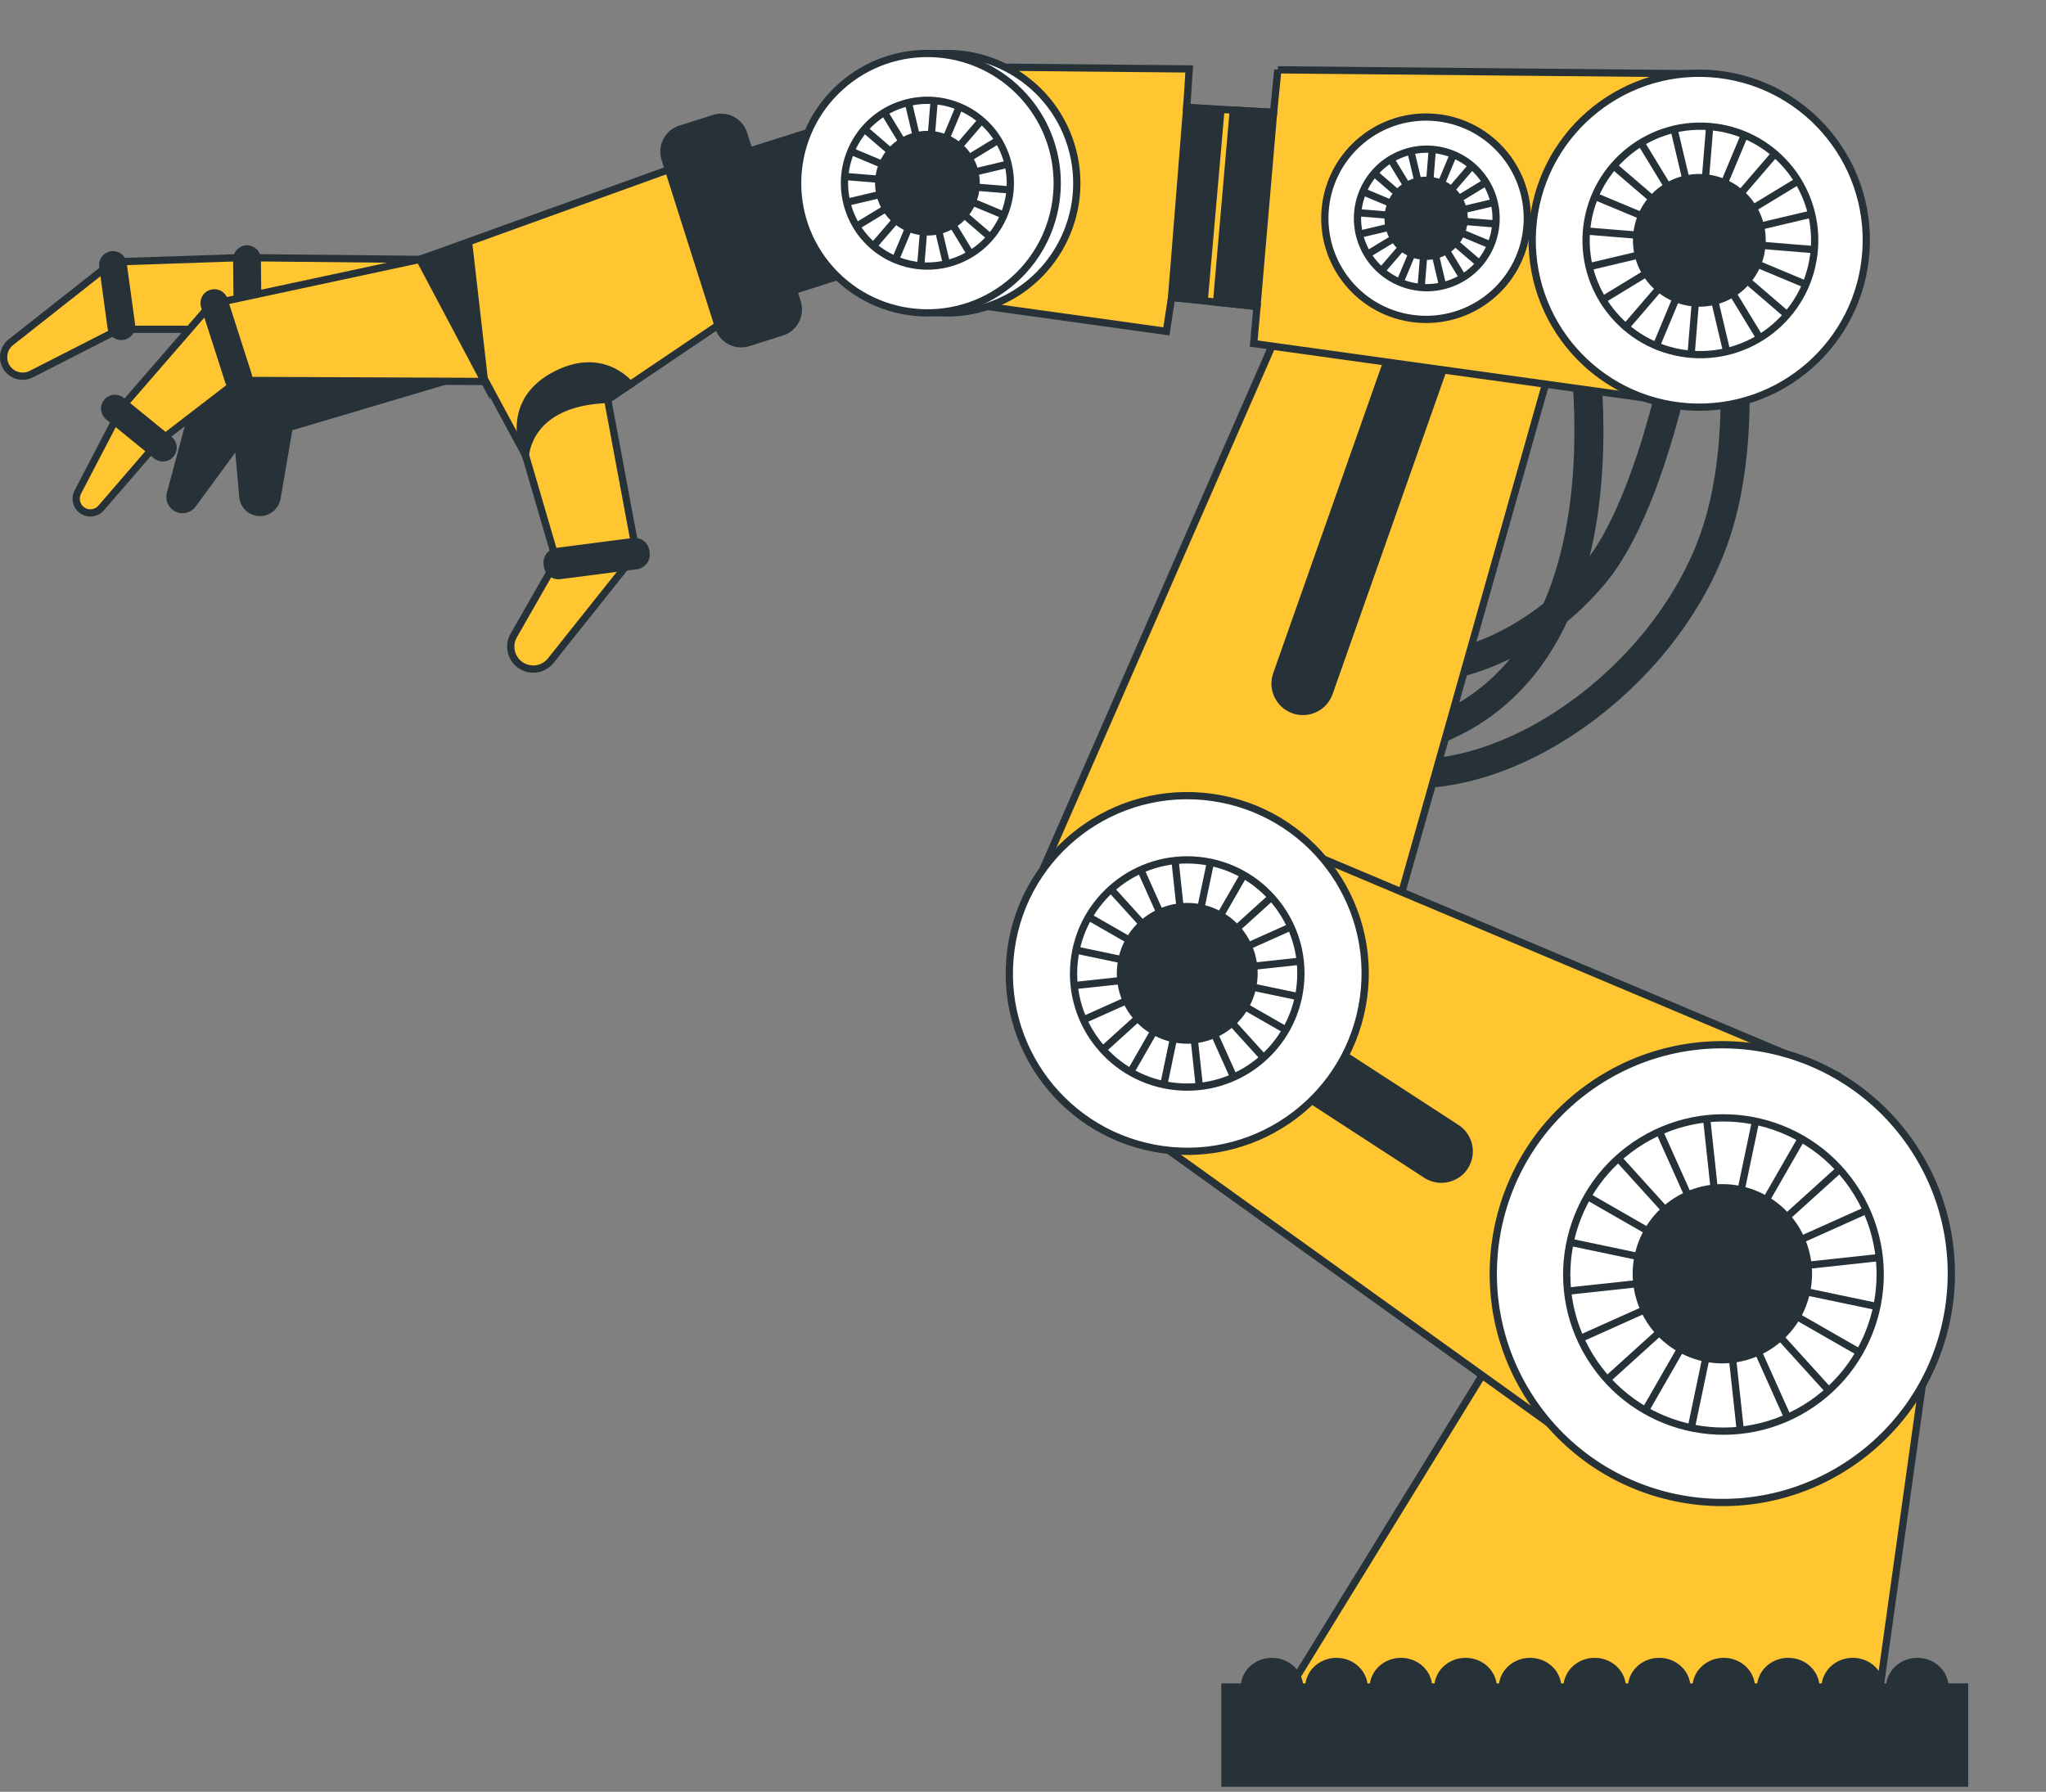 <svg width="282" height="247" viewBox="0 0 282 247" fill="none" xmlns="http://www.w3.org/2000/svg">
    <rect x="0" y="0" width="282" height="247" fill="#808080" stroke="none"/>
    <path d="M197.124 92.049C197.124 92.049 209.278 91.444 219.601 79.294C229.931 67.145 234.232 33.125 234.232 33.125" stroke="#263238" stroke-width="4" stroke-miterlimit="10"/>
    <path d="M236 28.89C236 28.89 242.683 54.399 236.605 73.22C230.528 92.049 209.875 107.837 192.862 106.619" stroke="#263238" stroke-width="4" stroke-miterlimit="10"/>
    <path d="M217.169 40.426C217.169 40.426 228.104 90.225 196.516 101.157" stroke="#263238" stroke-width="4" stroke-miterlimit="10"/>
    <path d="M41.65 42.337L26.317 57.512L23.482 68.069C23.315 68.706 23.514 69.382 24.015 69.82C24.78 70.489 25.959 70.362 26.556 69.542L32.809 61.015L33.47 68.483C33.573 69.645 34.513 70.569 35.684 70.64C36.895 70.72 37.97 69.868 38.177 68.674L39.85 58.921L65.967 51.166L41.65 42.337Z" fill="#263238" stroke="#263238" stroke-miterlimit="10"/>
    <path d="M126.215 13.55L99.525 22.028L105.631 41.233L132.32 32.755L126.215 13.55Z" fill="#263238" stroke="#263238" stroke-miterlimit="10"/>
    <path d="M92.324 23.324L57.86 35.76L72.428 62.75L99.787 44.279L92.324 23.324Z" fill="#FFC632" stroke="#263238" stroke-miterlimit="10"/>
    <path d="M98.409 16.322L93.778 17.793C92.064 18.338 91.116 20.169 91.66 21.883L99.049 45.124C99.594 46.837 101.426 47.785 103.141 47.241L107.771 45.77C109.486 45.225 110.434 43.394 109.889 41.68L102.5 18.439C101.955 16.725 100.123 15.777 98.409 16.322Z" fill="#263238" stroke="#263238" stroke-miterlimit="10"/>
    <path d="M72.431 62.75C72.431 62.75 69.285 55.808 76.119 51.923C82.953 48.037 86.839 53.013 86.839 53.013L83.757 55.068L72.431 62.75Z" fill="#263238" stroke="#263238" stroke-miterlimit="10"/>
    <path d="M72.429 62.75C72.429 62.75 72.739 55.418 83.755 55.067L87.705 76.253L76.69 77.32L72.429 62.758V62.75Z" fill="#FFC632" stroke="#263238" stroke-miterlimit="10"/>
    <path d="M76.684 77.321L70.806 87.607C70.089 88.857 70.336 90.441 71.403 91.421C72.726 92.631 74.796 92.472 75.912 91.07L87.707 76.262L76.692 77.329L76.684 77.321Z" fill="#FFC632" stroke="#263238" stroke-miterlimit="10"/>
    <path d="M76.74 76.022L87.293 74.652C88.138 74.542 88.906 75.141 89.015 75.978L89.051 76.254C89.161 77.099 88.562 77.867 87.725 77.976L77.172 79.346C76.327 79.456 75.558 78.857 75.45 78.02L75.414 77.743C75.304 76.899 75.903 76.13 76.74 76.022Z" fill="#263238" stroke="#263238" stroke-miterlimit="10"/>
    <path d="M57.855 35.761L33.22 35.514L33.817 45.394L66.776 52.583L57.855 35.761Z" fill="#FFC632" stroke="#263238" stroke-miterlimit="10"/>
    <path d="M33.219 35.514L15.537 36.111L16.437 45.394H33.816L33.219 35.514Z" fill="#FFC632" stroke="#263238" stroke-miterlimit="10"/>
    <path d="M15.539 36.11L1.497 47.177C0.581 47.894 0.254 49.136 0.684 50.21C1.258 51.643 2.939 52.272 4.316 51.572L16.431 45.394L15.531 36.11H15.539Z" fill="#FFC632" stroke="#263238" stroke-miterlimit="10"/>
    <path d="M15.321 45.163L14.166 36.715C14.062 35.943 14.604 35.227 15.377 35.123C16.149 35.02 16.866 35.561 16.97 36.333L18.125 44.78C18.228 45.553 17.686 46.269 16.914 46.373C16.141 46.476 15.425 45.935 15.321 45.163Z" fill="#263238" stroke="#263238" stroke-miterlimit="10"/>
    <path d="M32.707 44.272L32.627 35.745C32.627 34.965 33.248 34.328 34.029 34.312C34.809 34.304 35.455 34.933 35.462 35.713L35.542 44.24C35.542 45.02 34.921 45.657 34.14 45.673C33.36 45.681 32.715 45.052 32.707 44.272Z" fill="#263238" stroke="#263238" stroke-miterlimit="10"/>
    <path d="M66.781 52.583L64.599 33.555L57.86 35.76L66.781 52.583Z" fill="#263238" stroke="#263238" stroke-miterlimit="10"/>
    <path d="M57.856 35.761L29.11 41.923L32.862 52.44L66.776 52.584L57.856 35.761Z" fill="#FFC632" stroke="#263238" stroke-miterlimit="10"/>
    <path d="M29.11 41.923L16.892 56.007L21.742 60.999L32.861 52.44L29.11 41.923Z" fill="#FFC632" stroke="#263238" stroke-miterlimit="10"/>
    <path d="M16.89 56.007L10.717 67.846C10.271 68.706 10.518 69.757 11.299 70.33C12.127 70.935 13.274 70.808 13.943 70.027L21.74 60.991L16.898 55.999L16.89 56.007Z" fill="#FFC632" stroke="#263238" stroke-miterlimit="10"/>
    <path d="M21.557 62.806L14.946 57.424C14.341 56.93 14.245 56.038 14.739 55.434C15.233 54.828 16.125 54.733 16.73 55.226L23.341 60.608C23.947 61.102 24.042 61.994 23.548 62.599C23.055 63.204 22.163 63.3 21.557 62.806Z" fill="#263238" stroke="#263238" stroke-miterlimit="10"/>
    <path d="M31.54 52.639L28.203 42.242C27.948 41.501 28.338 40.697 29.079 40.442C29.82 40.187 30.624 40.578 30.879 41.318L34.216 51.716C34.471 52.456 34.081 53.26 33.34 53.515C32.6 53.77 31.795 53.38 31.54 52.639Z" fill="#263238" stroke="#263238" stroke-miterlimit="10"/>
    <path d="M204.243 15.108C194.781 13.173 185.542 19.28 183.614 28.738L140.739 126.721L190.018 134.293L217.887 35.736C219.823 26.278 213.714 17.042 204.251 15.116L204.243 15.108Z" fill="#FFC632" stroke="#263238" stroke-miterlimit="10"/>
    <path d="M179.58 98.577C179.102 98.577 178.616 98.498 178.138 98.33C175.876 97.534 174.69 95.058 175.486 92.797L191.121 48.435C191.918 46.174 194.395 44.988 196.657 45.784C198.919 46.58 200.106 49.056 199.309 51.317L183.674 95.679C183.045 97.463 181.372 98.577 179.58 98.577Z" fill="#263238"/>
    <path d="M258.582 236.518L266.513 179.755C269.347 166.606 260.4 153.775 246.539 151.091C232.678 148.408 219.142 156.888 216.316 170.036L175.416 236.526H258.582V236.518Z" fill="#FFC632" stroke="#263238" stroke-miterlimit="10"/>
    <path d="M147.155 124.374C141.101 134.924 144.749 148.379 155.295 154.429L224.534 204.126L253.088 148.211L177.222 116.23C166.669 110.179 153.208 113.825 147.155 124.366V124.374Z" fill="#FFC632" stroke="#263238" stroke-miterlimit="10"/>
    <path d="M198.663 163.06C197.85 163.06 197.03 162.829 196.297 162.36L176.194 149.295C174.187 147.989 173.613 145.298 174.92 143.292C176.226 141.285 178.91 140.712 180.925 142.018L201.028 155.083C203.036 156.389 203.609 159.08 202.303 161.086C201.474 162.368 200.081 163.06 198.663 163.06Z" fill="#263238"/>
    <path d="M256.023 201.037C270.092 190.747 273.153 171.006 262.86 156.942C252.567 142.879 232.817 139.819 218.747 150.108C204.678 160.397 201.617 180.139 211.91 194.203C222.204 208.266 241.954 211.326 256.023 201.037Z" fill="white" stroke="#263238" stroke-miterlimit="10"/>
    <path d="M248.836 194.101C259.006 187.867 262.194 174.572 255.957 164.407C249.72 154.242 236.42 151.055 226.251 157.289C216.081 163.523 212.893 176.818 219.13 186.983C225.367 197.149 238.667 200.336 248.836 194.101Z" fill="white" stroke="#263238" stroke-miterlimit="10"/>
    <path d="M237.538 175.677L218.837 164.944" stroke="#263238" stroke-miterlimit="10"/>
    <path d="M237.537 175.677L216.43 171.25" stroke="#263238" stroke-miterlimit="10"/>
    <path d="M237.54 175.677L216.099 177.986" stroke="#263238" stroke-miterlimit="10"/>
    <path d="M237.54 175.677L217.867 184.498" stroke="#263238" stroke-miterlimit="10"/>
    <path d="M237.535 175.677L221.55 190.143" stroke="#263238" stroke-miterlimit="10"/>
    <path d="M237.539 175.677L226.811 194.371" stroke="#263238" stroke-miterlimit="10"/>
    <path d="M237.539 175.677L233.118 196.775" stroke="#263238" stroke-miterlimit="10"/>
    <path d="M237.538 175.677L239.856 197.109" stroke="#263238" stroke-miterlimit="10"/>
    <path d="M237.538 175.677L246.363 195.342" stroke="#263238" stroke-miterlimit="10"/>
    <path d="M237.538 175.677L252.018 191.656" stroke="#263238" stroke-miterlimit="10"/>
    <path d="M237.538 175.677L256.248 186.401" stroke="#263238" stroke-miterlimit="10"/>
    <path d="M237.538 175.677L258.653 180.103" stroke="#263238" stroke-miterlimit="10"/>
    <path d="M237.538 175.677L258.988 173.36" stroke="#263238" stroke-miterlimit="10"/>
    <path d="M237.538 175.677L257.219 166.855" stroke="#263238" stroke-miterlimit="10"/>
    <path d="M237.538 175.677L253.532 161.203" stroke="#263238" stroke-miterlimit="10"/>
    <path d="M237.538 175.677L248.275 156.976" stroke="#263238" stroke-miterlimit="10"/>
    <path d="M237.538 175.676L241.967 154.578" stroke="#263238" stroke-miterlimit="10"/>
    <path d="M237.54 175.677L235.23 154.236" stroke="#263238" stroke-miterlimit="10"/>
    <path d="M237.541 175.677L228.724 156.004" stroke="#263238" stroke-miterlimit="10"/>
    <path d="M237.534 175.677L223.062 159.69" stroke="#263238" stroke-miterlimit="10"/>
    <path d="M248.828 178.733C250.564 172.42 246.852 165.896 240.536 164.16C234.22 162.425 227.693 166.136 225.957 172.449C224.221 178.762 227.933 185.287 234.249 187.022C240.565 188.757 247.092 185.046 248.828 178.733Z" fill="#263238" stroke="#263238" stroke-miterlimit="10"/>
    <path d="M187.93 137.558C189.787 124.148 180.416 111.772 167 109.915C153.584 108.059 141.202 117.426 139.346 130.837C137.489 144.248 146.859 156.624 160.276 158.48C173.692 160.336 186.073 150.969 187.93 137.558Z" fill="white" stroke="#263238" stroke-miterlimit="10"/>
    <path d="M179.217 135.825C180.115 127.223 173.867 119.521 165.262 118.623C156.656 117.725 148.951 123.97 148.053 132.573C147.154 141.175 153.402 148.876 162.008 149.775C170.614 150.673 178.319 144.427 179.217 135.825Z" fill="white" stroke="#263238" stroke-miterlimit="10"/>
    <path d="M163.627 134.183L150.062 126.396" stroke="#263238" stroke-miterlimit="10"/>
    <path d="M163.627 134.182L148.318 130.974" stroke="#263238" stroke-miterlimit="10"/>
    <path d="M163.626 134.183L148.07 135.863" stroke="#263238" stroke-miterlimit="10"/>
    <path d="M163.624 134.183L149.351 140.584" stroke="#263238" stroke-miterlimit="10"/>
    <path d="M163.627 134.183L152.03 144.676" stroke="#263238" stroke-miterlimit="10"/>
    <path d="M163.623 134.183L155.841 147.749" stroke="#263238" stroke-miterlimit="10"/>
    <path d="M163.624 134.183L160.414 149.493" stroke="#263238" stroke-miterlimit="10"/>
    <path d="M163.62 134.183L165.301 149.732" stroke="#263238" stroke-miterlimit="10"/>
    <path d="M163.62 134.183L170.024 148.45" stroke="#263238" stroke-miterlimit="10"/>
    <path d="M163.62 134.183L174.126 145.775" stroke="#263238" stroke-miterlimit="10"/>
    <path d="M163.62 134.183L177.192 141.969" stroke="#263238" stroke-miterlimit="10"/>
    <path d="M163.62 134.183L178.937 137.391" stroke="#263238" stroke-miterlimit="10"/>
    <path d="M163.62 134.183L179.183 132.503" stroke="#263238" stroke-miterlimit="10"/>
    <path d="M163.62 134.183L177.901 127.782" stroke="#263238" stroke-miterlimit="10"/>
    <path d="M163.62 134.183L175.225 123.689" stroke="#263238" stroke-miterlimit="10"/>
    <path d="M163.62 134.183L171.41 120.616" stroke="#263238" stroke-miterlimit="10"/>
    <path d="M163.62 134.182L166.838 118.872" stroke="#263238" stroke-miterlimit="10"/>
    <path d="M163.627 134.183L161.954 118.634" stroke="#263238" stroke-miterlimit="10"/>
    <path d="M163.624 134.183L157.229 119.908" stroke="#263238" stroke-miterlimit="10"/>
    <path d="M163.626 134.183L153.128 122.591" stroke="#263238" stroke-miterlimit="10"/>
    <path d="M168.492 141.995C172.813 139.316 174.143 133.642 171.463 129.323C168.783 125.003 163.107 123.674 158.785 126.353C154.464 129.032 153.134 134.706 155.814 139.025C158.495 143.345 164.171 144.675 168.492 141.995Z" fill="#263238" stroke="#263238" stroke-miterlimit="10"/>
    <path d="M176.12 9.615L175.538 15.499L163.567 14.806L163.91 9.504L131.23 9.193C122.389 8.469 114.631 15.053 113.906 23.89C113.181 32.728 119.768 40.482 128.609 41.207L160.763 45.681L161.48 41L173.252 42.25L172.798 47.361L234.614 55.959L236.111 10.188L176.12 9.623V9.615Z" fill="#FFC632" stroke="#263238" stroke-miterlimit="10"/>
    <path d="M175.538 15.499L169.986 15.181L167.685 41.653L173.244 42.242L175.538 15.499Z" fill="#263238" stroke="#263238" stroke-miterlimit="10"/>
    <path d="M165.98 41.382L168.282 15.125L163.566 14.807L161.479 41L165.98 41.382Z" fill="#263238" stroke="#263238" stroke-miterlimit="10"/>
    <path d="M257.183 34.619C258.015 21.935 248.402 10.978 235.712 10.146C223.022 9.315 212.06 18.924 211.229 31.608C210.397 44.293 220.01 55.25 232.7 56.082C245.39 56.913 256.351 47.304 257.183 34.619Z" fill="white" stroke="#263238" stroke-miterlimit="10"/>
    <path d="M250.002 35.052C251.058 26.419 244.913 18.564 236.276 17.509C227.639 16.454 219.782 22.597 218.726 31.23C217.67 39.863 223.816 47.717 232.453 48.772C241.089 49.828 248.947 43.685 250.002 35.052Z" fill="white" stroke="#263238" stroke-miterlimit="10"/>
    <path d="M234.363 33.132L218.688 31.851" stroke="#263238" stroke-miterlimit="10"/>
    <path d="M234.366 33.132L219.058 36.762" stroke="#263238" stroke-miterlimit="10"/>
    <path d="M234.366 33.132L220.93 41.308" stroke="#263238" stroke-miterlimit="10"/>
    <path d="M234.361 33.132L224.11 45.058" stroke="#263238" stroke-miterlimit="10"/>
    <path d="M234.363 33.132L228.302 47.646" stroke="#263238" stroke-miterlimit="10"/>
    <path d="M234.368 33.132L233.086 48.808" stroke="#263238" stroke-miterlimit="10"/>
    <path d="M234.362 33.132L237.986 48.434" stroke="#263238" stroke-miterlimit="10"/>
    <path d="M234.362 33.132L242.542 46.571" stroke="#263238" stroke-miterlimit="10"/>
    <path d="M234.362 33.132L246.294 43.386" stroke="#263238" stroke-miterlimit="10"/>
    <path d="M234.362 33.132L248.882 39.199" stroke="#263238" stroke-miterlimit="10"/>
    <path d="M234.362 33.132L250.045 34.414" stroke="#263238" stroke-miterlimit="10"/>
    <path d="M234.362 33.132L249.671 29.51" stroke="#263238" stroke-miterlimit="10"/>
    <path d="M234.362 33.132L247.807 24.964" stroke="#263238" stroke-miterlimit="10"/>
    <path d="M234.362 33.133L244.621 21.206" stroke="#263238" stroke-miterlimit="10"/>
    <path d="M234.362 33.132L240.432 18.626" stroke="#263238" stroke-miterlimit="10"/>
    <path d="M234.362 33.132L235.645 17.464" stroke="#263238" stroke-miterlimit="10"/>
    <path d="M234.362 33.132L230.738 17.83" stroke="#263238" stroke-miterlimit="10"/>
    <path d="M234.365 33.131L226.186 19.7" stroke="#263238" stroke-miterlimit="10"/>
    <path d="M234.364 33.132L222.433 22.886" stroke="#263238" stroke-miterlimit="10"/>
    <path d="M234.365 33.132L219.853 27.073" stroke="#263238" stroke-miterlimit="10"/>
    <path d="M234.927 24.512C230.164 24.122 225.99 27.665 225.6 32.426C225.209 37.187 228.754 41.358 233.517 41.749C238.28 42.139 242.453 38.596 242.844 33.835C243.234 29.074 239.69 24.902 234.927 24.512Z" fill="#263238" stroke="#263238" stroke-miterlimit="10"/>
    <path d="M210.489 30.852C210.914 23.161 205.02 16.581 197.325 16.156C189.63 15.732 183.048 21.623 182.623 29.315C182.198 37.007 188.092 43.586 195.787 44.011C203.482 44.436 210.064 38.544 210.489 30.852Z" fill="white" stroke="#263238" stroke-miterlimit="10"/>
    <path d="M200.083 39.02C205.006 37.126 207.46 31.603 205.566 26.682C203.671 21.762 198.145 19.308 193.223 21.202C188.301 23.096 185.846 28.619 187.741 33.54C189.635 38.46 195.161 40.914 200.083 39.02Z" fill="white" stroke="#263238" stroke-miterlimit="10"/>
    <path d="M196.648 30.099L187.138 29.318" stroke="#263238" stroke-miterlimit="10"/>
    <path d="M196.644 30.099L187.365 32.288" stroke="#263238" stroke-miterlimit="10"/>
    <path d="M196.648 30.099L188.5 35.051" stroke="#263238" stroke-miterlimit="10"/>
    <path d="M196.651 30.099L190.431 37.32" stroke="#263238" stroke-miterlimit="10"/>
    <path d="M196.646 30.099L192.966 38.888" stroke="#263238" stroke-miterlimit="10"/>
    <path d="M196.65 30.099L195.869 39.597" stroke="#263238" stroke-miterlimit="10"/>
    <path d="M196.644 30.099L198.834 39.366" stroke="#263238" stroke-miterlimit="10"/>
    <path d="M196.644 30.099L201.598 38.235" stroke="#263238" stroke-miterlimit="10"/>
    <path d="M196.644 30.099L203.868 36.309" stroke="#263238" stroke-miterlimit="10"/>
    <path d="M196.644 30.099L205.437 33.769" stroke="#263238" stroke-miterlimit="10"/>
    <path d="M196.644 30.099L206.146 30.871" stroke="#263238" stroke-miterlimit="10"/>
    <path d="M196.644 30.099L205.915 27.901" stroke="#263238" stroke-miterlimit="10"/>
    <path d="M196.644 30.099L204.784 25.139" stroke="#263238" stroke-miterlimit="10"/>
    <path d="M196.644 30.099L202.856 22.87" stroke="#263238" stroke-miterlimit="10"/>
    <path d="M196.644 30.099L200.315 21.302" stroke="#263238" stroke-miterlimit="10"/>
    <path d="M196.644 30.099L197.416 20.593" stroke="#263238" stroke-miterlimit="10"/>
    <path d="M196.647 30.099L194.448 20.823" stroke="#263238" stroke-miterlimit="10"/>
    <path d="M196.648 30.099L191.686 21.954" stroke="#263238" stroke-miterlimit="10"/>
    <path d="M196.648 30.099L189.416 23.881" stroke="#263238" stroke-miterlimit="10"/>
    <path d="M196.647 30.099L187.846 26.421" stroke="#263238" stroke-miterlimit="10"/>
    <path d="M196.992 24.869C194.108 24.63 191.575 26.779 191.336 29.662C191.098 32.544 193.248 35.075 196.131 35.314C199.015 35.553 201.547 33.404 201.786 30.521C202.025 27.639 199.875 25.108 196.992 24.869Z" fill="#263238" stroke="#263238" stroke-miterlimit="10"/>
    <path d="M135.788 42.348C145.23 39.443 150.529 29.436 147.622 19.997C144.715 10.558 134.704 5.262 125.261 8.168C115.819 11.073 110.52 21.08 113.427 30.519C116.334 39.958 126.345 45.254 135.788 42.348Z" fill="white" stroke="#263238" stroke-miterlimit="10"/>
    <path d="M139.773 38.56C147.127 31.965 147.74 20.659 141.142 13.308C134.543 5.958 123.233 5.345 115.88 11.941C108.526 18.536 107.913 29.842 114.511 37.192C121.11 44.543 132.42 45.155 139.773 38.56Z" fill="white" stroke="#263238" stroke-miterlimit="10"/>
    <path d="M131.183 36.172C137.216 34.318 140.604 27.925 138.749 21.894C136.894 15.863 130.499 12.477 124.465 14.331C118.431 16.185 115.044 22.578 116.899 28.609C118.754 34.64 125.149 38.026 131.183 36.172Z" fill="white" stroke="#263238" stroke-miterlimit="10"/>
    <path d="M127.831 25.26L116.457 24.328" stroke="#263238" stroke-miterlimit="10"/>
    <path d="M127.83 25.26L116.727 27.887" stroke="#263238" stroke-miterlimit="10"/>
    <path d="M127.83 25.26L118.081 31.183" stroke="#263238" stroke-miterlimit="10"/>
    <path d="M127.831 25.26L120.392 33.906" stroke="#263238" stroke-miterlimit="10"/>
    <path d="M127.825 25.26L123.42 35.785" stroke="#263238" stroke-miterlimit="10"/>
    <path d="M127.835 25.26L126.903 36.629" stroke="#263238" stroke-miterlimit="10"/>
    <path d="M127.823 25.26L130.452 36.358" stroke="#263238" stroke-miterlimit="10"/>
    <path d="M127.823 25.26L133.757 35.005" stroke="#263238" stroke-miterlimit="10"/>
    <path d="M127.823 25.26L136.481 32.696" stroke="#263238" stroke-miterlimit="10"/>
    <path d="M127.823 25.26L138.353 29.655" stroke="#263238" stroke-miterlimit="10"/>
    <path d="M127.823 25.26L139.197 26.183" stroke="#263238" stroke-miterlimit="10"/>
    <path d="M127.823 25.26L138.926 22.625" stroke="#263238" stroke-miterlimit="10"/>
    <path d="M127.823 25.261L137.572 19.329" stroke="#263238" stroke-miterlimit="10"/>
    <path d="M127.823 25.26L135.262 16.605" stroke="#263238" stroke-miterlimit="10"/>
    <path d="M127.823 25.26L132.22 14.727" stroke="#263238" stroke-miterlimit="10"/>
    <path d="M127.823 25.26L128.755 13.883" stroke="#263238" stroke-miterlimit="10"/>
    <path d="M127.83 25.26L125.201 14.153" stroke="#263238" stroke-miterlimit="10"/>
    <path d="M127.833 25.26L121.899 15.507" stroke="#263238" stroke-miterlimit="10"/>
    <path d="M127.832 25.26L119.174 17.824" stroke="#263238" stroke-miterlimit="10"/>
    <path d="M127.836 25.26L117.307 20.857" stroke="#263238" stroke-miterlimit="10"/>
    <path d="M128.375 18.564C124.679 18.261 121.438 21.016 121.135 24.71C120.832 28.404 123.588 31.645 127.284 31.947C130.98 32.25 134.221 29.495 134.524 25.801C134.827 22.107 132.071 18.866 128.375 18.564Z" fill="#263238" stroke="#263238" stroke-miterlimit="10"/>
    <path d="M179.129 232.627C179.129 234.609 177.425 236.217 175.314 236.217C173.204 236.217 171.499 234.609 171.499 232.627C171.499 230.644 173.204 229.036 175.314 229.036C177.425 229.036 179.129 230.644 179.129 232.627Z" fill="#263238" stroke="#263238" stroke-miterlimit="10"/>
    <path d="M188.018 232.627C188.018 234.609 186.314 236.217 184.203 236.217C182.092 236.217 180.388 234.609 180.388 232.627C180.388 230.644 182.092 229.036 184.203 229.036C186.314 229.036 188.018 230.644 188.018 232.627Z" fill="#263238" stroke="#263238" stroke-miterlimit="10"/>
    <path d="M196.907 232.627C196.907 234.609 195.202 236.217 193.092 236.217C190.981 236.217 189.276 234.609 189.276 232.627C189.276 230.644 190.981 229.036 193.092 229.036C195.202 229.036 196.907 230.644 196.907 232.627Z" fill="#263238" stroke="#263238" stroke-miterlimit="10"/>
    <path d="M205.813 232.627C205.813 234.609 204.108 236.217 201.998 236.217C199.887 236.217 198.183 234.609 198.183 232.627C198.183 230.644 199.887 229.036 201.998 229.036C204.108 229.036 205.813 230.644 205.813 232.627Z" fill="#263238" stroke="#263238" stroke-miterlimit="10"/>
    <path d="M214.706 232.627C214.706 234.609 213.001 236.217 210.89 236.217C208.78 236.217 207.075 234.609 207.075 232.627C207.075 230.644 208.78 229.036 210.89 229.036C213.001 229.036 214.706 230.644 214.706 232.627Z" fill="#263238" stroke="#263238" stroke-miterlimit="10"/>
    <path d="M223.607 232.627C223.607 234.609 221.902 236.217 219.792 236.217C217.681 236.217 215.977 234.609 215.977 232.627C215.977 230.644 217.681 229.036 219.792 229.036C221.902 229.036 223.607 230.644 223.607 232.627Z" fill="#263238" stroke="#263238" stroke-miterlimit="10"/>
    <path d="M232.5 232.627C232.5 234.609 230.795 236.217 228.684 236.217C226.574 236.217 224.869 234.609 224.869 232.627C224.869 230.644 226.574 229.036 228.684 229.036C230.795 229.036 232.5 230.644 232.5 232.627Z" fill="#263238" stroke="#263238" stroke-miterlimit="10"/>
    <path d="M241.397 232.627C241.397 234.609 239.692 236.217 237.582 236.217C235.471 236.217 233.767 234.609 233.767 232.627C233.767 230.644 235.471 229.036 237.582 229.036C239.692 229.036 241.397 230.644 241.397 232.627Z" fill="#263238" stroke="#263238" stroke-miterlimit="10"/>
    <path d="M250.291 232.627C250.291 234.609 248.586 236.217 246.475 236.217C244.365 236.217 242.66 234.609 242.66 232.627C242.66 230.644 244.365 229.036 246.475 229.036C248.586 229.036 250.291 230.644 250.291 232.627Z" fill="#263238" stroke="#263238" stroke-miterlimit="10"/>
    <path d="M259.183 232.627C259.183 234.609 257.479 236.217 255.368 236.217C253.257 236.217 251.553 234.609 251.553 232.627C251.553 230.644 253.257 229.036 255.368 229.036C257.479 229.036 259.183 230.644 259.183 232.627Z" fill="#263238" stroke="#263238" stroke-miterlimit="10"/>
    <path d="M268.081 232.627C268.081 234.609 266.376 236.217 264.265 236.217C262.155 236.217 260.45 234.609 260.45 232.627C260.45 230.644 262.155 229.036 264.265 229.036C266.376 229.036 268.081 230.644 268.081 232.627Z" fill="#263238" stroke="#263238" stroke-miterlimit="10"/>
    <path d="M270.776 232.562H168.833V245.811H270.776V232.562Z" fill="#263238" stroke="#263238" stroke-miterlimit="10"/>
</svg>
